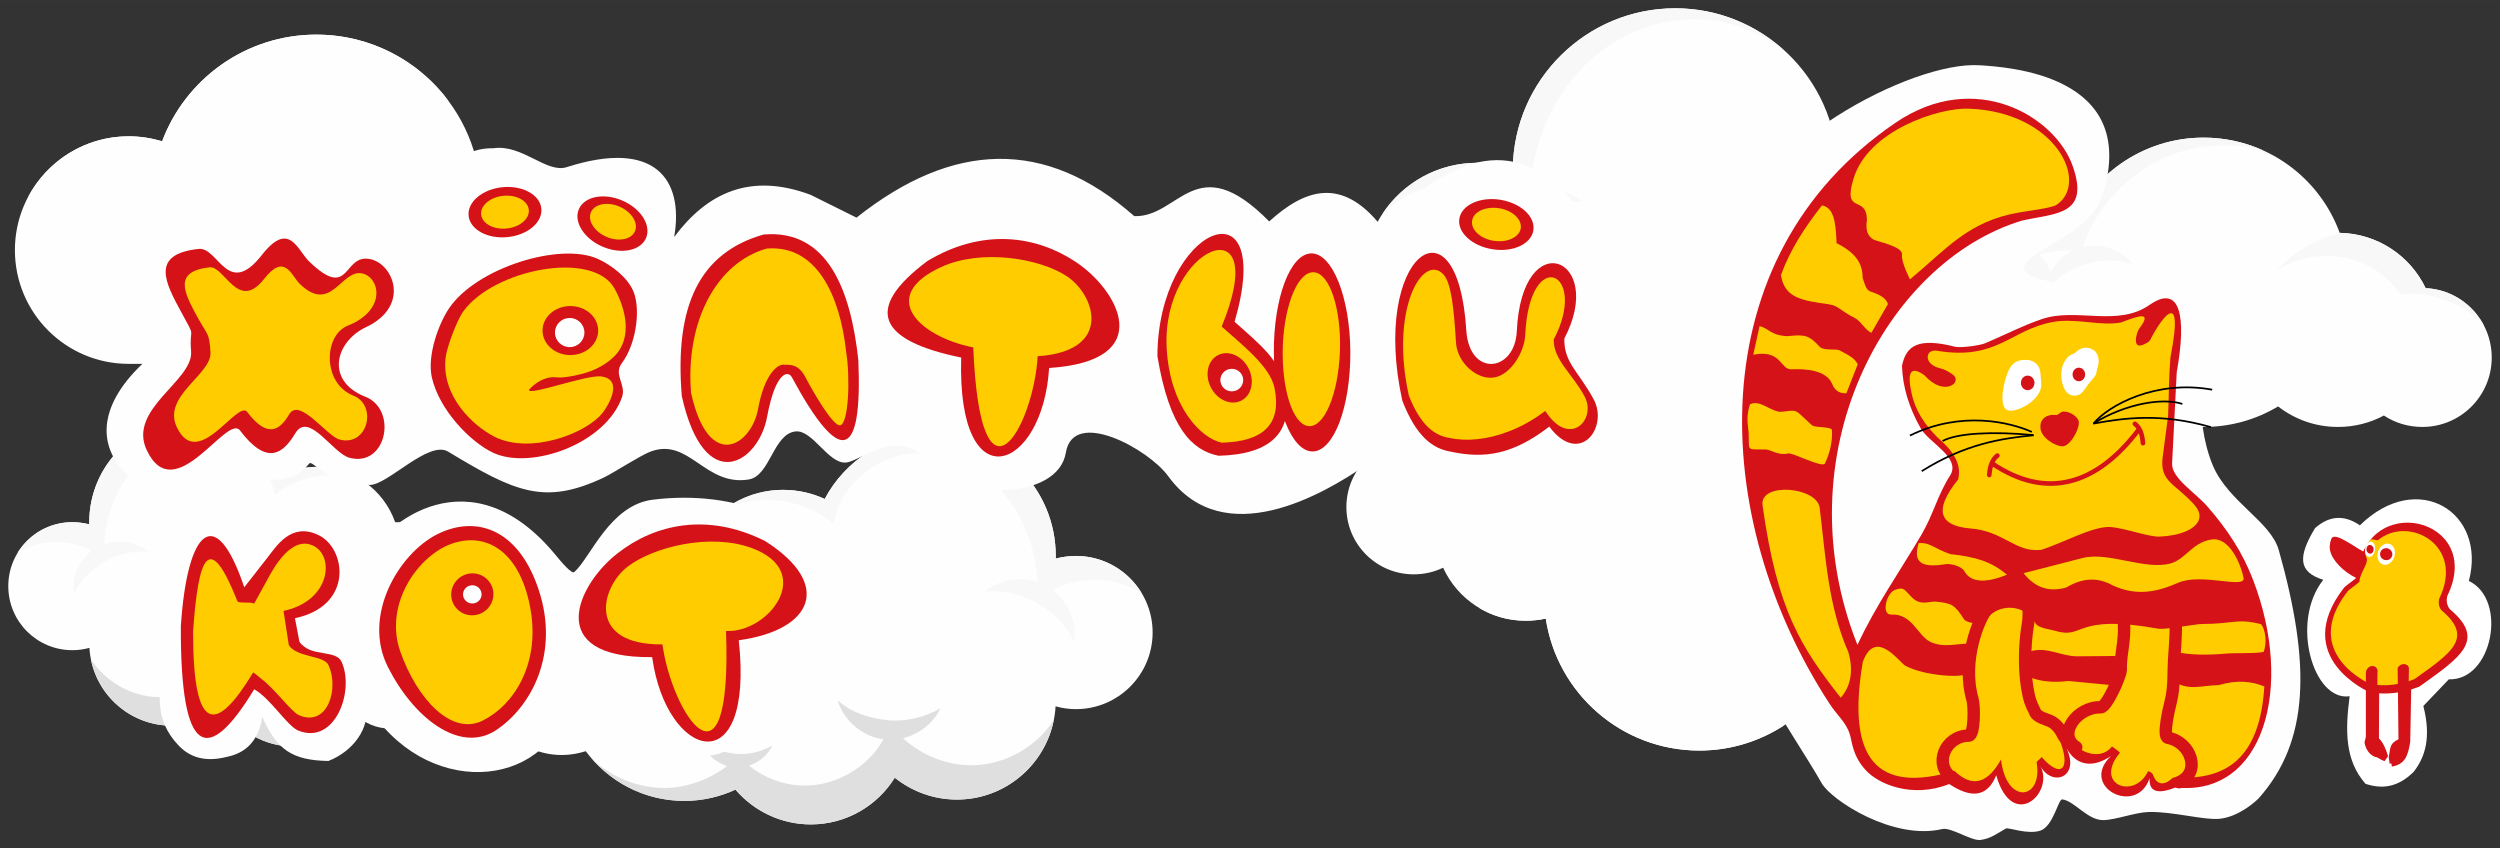 <?xml version="1.0" encoding="UTF-8"?>
<!DOCTYPE svg PUBLIC "-//W3C//DTD SVG 1.1//EN" "http://www.w3.org/Graphics/SVG/1.1/DTD/svg11.dtd">
<!-- Creator: CorelDRAW X6 -->
<svg xmlns="http://www.w3.org/2000/svg" xml:space="preserve" width="150.961mm" height="51.222mm" version="1.1" style="shape-rendering:geometricPrecision; text-rendering:geometricPrecision; image-rendering:optimizeQuality; fill-rule:evenodd; clip-rule:evenodd"
viewBox="0 0 15096 5122"
 xmlns:xlink="http://www.w3.org/1999/xlink">
 <rect x="0" y="0" width="15096" height="5122" fill="#333333" stroke="none"/>
 <defs>
  <style type="text/css">
   <![CDATA[
    .str3 {stroke:#D41218;stroke-width:75;stroke-linecap:round}
    .str0 {stroke:black;stroke-width:10.63}
    .str1 {stroke:#D41218;stroke-width:27.93}
    .str2 {stroke:#D41218;stroke-width:27.93;stroke-linecap:round}
    .fil6 {fill:none}
    .fil7 {fill:#FEFEFE}
    .fil4 {fill:#D41218}
    .fil2 {fill:#E0DFDF}
    .fil1 {fill:#F8F8F9}
    .fil0 {fill:#FEFEFE}
    .fil5 {fill:#FFCC00}
    .fil3 {fill:white}
   ]]>
  </style>
 </defs>
 <g id="Слой_x0020_1">
  <g id="_954819408">
   <g>
    <g id="_171119984">
     <path class="fil0" d="M12824 2433c138,92 304,145 482,145 165,0 319,-45 450,-124 100,78 225,124 362,124 100,0 195,-25 277,-69 66,44 146,69 232,69 231,0 419,-187 419,-419 0,-225 -177,-409 -399,-419 -93,-195 -290,-330 -519,-334 -122,-335 -444,-575 -822,-575 -368,0 -684,229 -812,552 -20,-2 -41,-3 -61,-3 -276,0 -508,186 -578,440 -7,-1 -14,-1 -22,-1 -209,0 -379,170 -379,380 0,210 170,379 379,379 102,0 194,-39 262,-104 96,66 212,104 338,104 149,0 286,-54 391,-145l0 0z"/>
     <path class="fil1" d="M12879 1594c-75,-94 -210,-134 -325,-97 -114,36 -200,148 -206,268 56,-82 140,-132 234,-166 94,-34 201,-33 297,-5z"/>
     <path class="fil1" d="M13663 907c-109,-49 -230,-76 -357,-76 -368,0 -684,229 -812,552 -20,-2 -41,-3 -61,-3 -276,0 -508,186 -578,440 -7,-1 -14,-1 -22,-1 -143,0 -267,79 -332,196 31,-31 67,-57 108,-74 97,-41 218,-27 292,47 26,-150 111,-277 235,-366 123,-88 283,-126 433,-103 74,-256 278,-476 525,-577 179,-73 382,-84 569,-35l0 0z"/>
     <path class="fil1" d="M15000 1968c-66,-130 -199,-221 -353,-228 -93,-194 -288,-328 -516,-334 -149,39 -288,121 -392,236 114,-87 263,-112 404,-89 142,23 273,107 353,226 122,-20 255,15 362,75 53,29 101,68 142,114z"/>
    </g>
   </g>
   <g>
    <path class="fil0" d="M50 3539c0,214 173,387 387,387 36,0 70,-5 103,-14 15,262 232,470 498,470 119,0 228,-41 313,-110 88,142 245,236 424,236 153,0 289,-68 381,-176 78,37 166,57 258,57 204,0 385,-99 497,-251 38,13 79,20 121,20 214,0 387,-173 387,-387 0,-214 -173,-387 -387,-387 -42,0 -83,7 -121,19 -112,-152 -293,-250 -497,-250 -10,0 -19,0 -28,0 -68,-194 -254,-334 -471,-334 -75,0 -146,17 -210,46 -104,-196 -310,-331 -548,-331 -341,0 -618,277 -618,619 0,4 0,9 0,13 -33,-8 -67,-13 -102,-13 -214,0 -387,173 -387,386z"/>
    <path class="fil0" d="M3901 3530c-136,0 -247,111 -247,247 0,136 111,247 247,247 136,0 247,-111 247,-247 0,-136 -111,-247 -247,-247z"/>
    <path class="fil1" d="M897 3332c-87,-71 -218,-82 -315,-26 -97,56 -154,175 -136,285 35,-86 101,-148 181,-197 79,-49 177,-70 270,-62z"/>
    <path class="fil2" d="M1121 3922c48,101 162,167 274,158 112,-9 214,-92 245,-199 -68,63 -155,90 -248,100 -92,11 -190,-13 -271,-59z"/>
    <path class="fil2" d="M1969 4110c34,71 113,116 191,110 78,-6 149,-64 171,-139 -48,44 -108,63 -172,70 -65,8 -133,-9 -190,-41z"/>
    <path class="fil1" d="M1915 2819c-75,0 -146,17 -210,46 -104,-196 -310,-331 -548,-331 -341,0 -618,277 -618,619 0,4 0,9 0,13 -33,-8 -67,-13 -102,-13 -140,0 -263,74 -331,185 47,-28 99,-48 153,-58 129,-23 267,10 371,91 -11,-185 47,-381 163,-525 117,-143 305,-232 489,-208 183,23 350,169 378,352 103,-86 237,-127 371,-119 59,3 117,17 172,40 -81,-58 -181,-92 -288,-92z"/>
    <path class="fil2" d="M2883 4173c0,0 0,0 0,-1 -98,97 -235,153 -373,152 -138,-1 -276,-65 -372,-163 -102,120 -273,176 -427,141 -154,-35 -295,-153 -335,-305 -99,142 -277,225 -449,211 -152,-12 -295,-100 -378,-227 45,229 247,401 489,401 119,0 228,-41 313,-110 88,142 245,236 424,236 153,0 289,-68 381,-176 78,37 166,57 258,57 187,0 355,-84 469,-216z"/>
   </g>
   <g>
    <path class="fil0" d="M6960 3819c0,256 -208,463 -463,463 -43,0 -84,-6 -123,-17 -18,314 -278,563 -596,563 -142,0 -272,-50 -375,-132 -105,169 -293,282 -507,282 -182,0 -345,-82 -455,-210 -94,43 -198,68 -309,68 -244,0 -460,-119 -595,-300 -45,14 -94,23 -144,23 -256,0 -463,-207 -463,-463 0,-256 207,-463 463,-463 50,0 99,8 144,24 135,-183 351,-300 595,-300 12,0 23,0 34,0 81,-232 303,-399 563,-399 90,0 175,20 251,55 124,-235 371,-396 655,-396 409,0 740,331 740,740 0,5 0,11 -1,16 40,-10 80,-16 123,-16 255,0 463,207 463,462z"/>
    <path class="fil0" d="M2353 3809c164,0 296,132 296,294 0,163 -132,296 -296,296 -162,0 -294,-133 -294,-296 0,-162 132,-294 294,-294z"/>
    <path class="fil1" d="M5946 3571c104,-85 261,-98 377,-31 117,67 184,209 163,341 -41,-103 -121,-176 -216,-235 -95,-59 -212,-84 -324,-75z"/>
    <path class="fil2" d="M5679 4277c-58,121 -194,200 -328,189 -134,-10 -256,-110 -293,-238 82,75 185,107 296,120 111,13 228,-16 325,-71z"/>
    <path class="fil2" d="M4664 4502c-40,84 -135,139 -229,132 -92,-8 -178,-77 -204,-167 57,53 129,75 207,84 77,9 158,-11 226,-49z"/>
    <path class="fil1" d="M4729 2958c90,0 175,20 251,55 124,-235 371,-396 655,-396 409,0 740,331 740,740 0,5 0,11 -1,16 40,-10 80,-16 123,-16 167,0 314,89 395,222 -56,-33 -118,-57 -182,-69 -154,-29 -320,12 -444,107 13,-220 -56,-455 -196,-627 -139,-171 -364,-277 -584,-249 -219,28 -418,203 -452,422 -123,-103 -283,-153 -443,-143 -71,4 -141,21 -207,48 98,-69 217,-110 345,-110z"/>
    <path class="fil2" d="M3571 4578c0,-1 0,-1 0,-1 117,116 282,182 447,181 164,-2 329,-78 444,-195 123,143 327,211 511,168 184,-42 353,-182 400,-365 119,170 331,270 538,253 182,-15 353,-119 452,-271 -54,273 -296,480 -585,480 -142,0 -272,-50 -375,-132 -105,169 -293,282 -507,282 -182,0 -345,-82 -455,-210 -94,43 -198,68 -309,68 -224,0 -425,-100 -561,-258z"/>
   </g>
   <g>
    <path class="fil0" d="M11937 1361c-21,0 -41,2 -61,4 -113,-226 -346,-382 -616,-382 -56,0 -111,7 -164,20 -15,-529 -448,-953 -980,-953 -537,0 -974,432 -981,967 -68,-22 -140,-34 -214,-34 -380,0 -687,308 -687,687 0,13 0,25 0,38 0,0 0,0 0,0 -180,0 -326,145 -326,325 0,179 146,325 326,325l3703 0c275,0 498,-223 498,-498 0,-276 -223,-499 -498,-499z"/>
    <path class="fil1" d="M9555 1217c-96,-78 -240,-90 -348,-28 -107,61 -169,193 -150,315 39,-96 112,-163 200,-218 87,-54 195,-77 298,-69z"/>
    <path class="fil1" d="M8348 1291c79,-76 176,-133 282,-161 212,-57 451,3 612,152 -24,-327 101,-664 335,-894 233,-230 593,-334 906,-234 106,34 202,88 293,153 -174,-159 -406,-257 -660,-257 -537,0 -974,432 -981,967 -68,-22 -140,-34 -214,-34 -240,0 -450,122 -573,308z"/>
    <path class="fil1" d="M12435 1860c0,-276 -223,-499 -498,-499 -21,0 -41,2 -61,4 -113,-226 -346,-382 -616,-382 -54,0 -107,7 -157,18 -175,76 -327,205 -423,370 138,-180 370,-273 594,-244 225,28 430,182 520,390 135,-45 288,-3 397,90 108,93 169,235 174,378 1,51 -4,102 -15,152 54,-79 85,-175 85,-277z"/>
   </g>
   <g>
    <g id="_938969328">
     <path class="fil0" d="M3599 2197c183,0 331,-148 331,-330 0,-182 -148,-330 -331,-330 -44,0 -87,9 -127,25 -59,-207 -250,-359 -477,-359 -31,0 -61,3 -90,8 0,-3 0,-5 0,-8 0,-549 -446,-994 -995,-994 -426,0 -790,268 -931,644 -64,-19 -131,-30 -202,-30 -379,0 -687,308 -687,687 0,380 308,687 687,687l2822 0 0 0z"/>
     <path class="fil0" d="M1088 1136c5,-284 178,-551 422,-696 244,-146 555,-166 822,-68 140,51 268,134 376,237 -181,-243 -471,-400 -798,-400 -426,0 -790,268 -931,644 -64,-19 -131,-30 -202,-30 -264,0 -493,149 -608,368 69,-94 163,-169 272,-209 220,-82 488,-19 647,154z"/>
     <path class="fil0" d="M3930 1867c0,-182 -148,-330 -331,-330 -44,0 -87,9 -127,25 -59,-207 -250,-359 -477,-359 -20,0 -40,1 -59,4 -115,42 -216,121 -280,224 129,-98 307,-120 460,-68 154,53 278,186 320,343 78,-61 186,-60 276,-19 90,41 155,129 173,227 7,39 7,79 0,119 28,-49 45,-106 45,-166z"/>
     <path class="fil0" d="M1534 1138c-105,-131 -294,-188 -453,-136 -160,51 -280,208 -289,375 78,-116 195,-185 327,-232 131,-47 281,-47 415,-7z"/>
     <path class="fil0" d="M2825 1618c12,-117 -53,-238 -157,-291 -105,-54 -242,-36 -329,43 96,-19 188,5 277,46 88,41 162,116 209,202z"/>
    </g>
   </g>
   <g>
    <g id="_39350400">
     <path class="fil0" d="M11924 3699c-49,251 -271,441 -537,441 -112,0 -217,-34 -304,-93 -161,289 -468,485 -822,485 -470,0 -859,-346 -927,-797 -40,9 -80,13 -122,13 -221,0 -412,-131 -498,-320 -54,26 -114,40 -178,40 -224,0 -406,-182 -406,-406 0,-225 182,-407 406,-407l676 0 159 0 1559 0 51 0 715 0c302,0 547,245 547,547 0,220 -131,410 -319,497l0 0z"/>
     <path class="fil0" d="M9684 3528c-93,76 -233,87 -337,27 -104,-59 -165,-187 -146,-305 38,93 109,158 194,211 84,52 189,74 289,67z"/>
     <path class="fil0" d="M10904 3411c-8,120 -94,231 -209,267 -114,35 -249,-6 -323,-100 93,35 190,27 286,0 96,-26 184,-88 246,-167z"/>
     <path class="fil0" d="M9411 3476c6,359 238,699 557,861 248,127 548,138 808,41 -148,97 -325,154 -515,154 -470,0 -859,-346 -927,-797 -40,9 -80,13 -122,13 -104,0 -201,-28 -283,-79 67,16 138,17 205,2 113,-26 214,-98 277,-195l0 0z"/>
     <path class="fil0" d="M12243 3202c0,220 -131,410 -319,497 -49,251 -271,441 -537,441 -112,0 -217,-34 -304,-93 -4,6 -315,-265 -400,-452 139,162 310,290 519,337 209,48 455,-26 561,-212 -205,41 -430,-43 -573,-195 202,187 526,184 760,38 154,-96 257,-262 287,-439 4,25 6,51 6,78z"/>
    </g>
   </g>
   <g id="_986357904">
    <path class="fil0" d="M1022 3948c-156,-208 -57,-518 59,-714 195,-224 272,-128 402,114 161,-242 331,-266 504,-246 131,92 191,340 216,289 119,-245 644,-654 1150,-42 39,48 100,119 115,105 98,-86 214,-406 476,-437 1031,-125 1575,806 727,981 -57,642 -593,791 -869,173 -129,2 -240,-40 -322,-153l-53 234c-127,517 -867,578 -1216,-7 28,154 -82,293 -228,350 -217,-4 -311,-66 -399,-266 -25,153 -106,220 -218,242 -124,31 -217,4 -286,-68 -154,-159 -133,-347 -58,-555l0 0 0 0z"/>
    <path class="fil3" d="M14787 4102l-154 161c48,187 13,306 -58,397 -97,97 -194,105 -291,73 -125,-142 -123,-322 -96,-529 -219,33 -361,-449 -159,-703 -152,-47 -154,-139 -50,-312 85,-75 175,-83 271,-17 347,-341 768,-80 658,336 236,113 143,603 -121,594l0 0z"/>
    <path class="fil0" d="M832 1494c115,-202 354,-195 600,-93 86,-345 497,-182 557,-48 303,-238 511,25 632,220 -16,-299 28,-684 359,-678 175,-25 320,154 443,114 530,-170 708,72 648,422 200,-268 460,-390 823,-255l278 138c581,-461 1141,-482 1677,-9 272,10 372,-418 815,32 211,-192 437,-275 676,28 1195,-1217 1431,736 1849,829 236,160 99,-90 233,-701 135,-611 1126,-1126 1532,-1099 166,11 961,55 746,772 -76,253 -442,334 -477,444 -36,110 592,148 664,125 383,-124 494,-38 444,209 -40,200 -88,585 32,869 93,217 348,336 397,508 197,698 182,1156 -119,1497 -17,19 -121,114 -238,126 -91,10 -285,-45 -429,-41 -80,2 -202,49 -276,49 -95,-1 -174,-118 -246,-125 -23,-2 -53,160 -130,188 -78,27 -195,-21 -210,-12 -47,26 -91,62 -155,69 -56,5 -176,-78 -229,-66 -296,70 -670,-174 -728,-277 -184,-323 -523,-763 -543,-1136 -1,-30 -348,-1043 -806,-743 -199,131 -407,292 -572,262 -587,-106 -660,-422 -834,-302 -247,170 -854,529 -1191,65 -118,-163 -573,-414 -618,-142 -48,288 -627,290 -821,62 -194,-228 -417,-7 -509,-2 -105,6 -200,-199 -302,-188 -135,14 -153,268 -282,290 -266,44 -362,-259 -597,-167 -61,24 -220,127 -278,155 -360,170 -537,88 -941,-156 -117,-71 -366,202 -472,201 -271,-3 -345,-158 -368,-128 -128,165 -344,78 -470,40 -35,-10 -129,135 -140,141 -288,134 -979,-263 -367,-811 103,-92 -43,-534 -57,-676l0 0 0 0z"/>
    <path class="fil4" d="M1154 2122c-13,-160 34,-66 -56,-231 -102,-186 -192,-356 101,-388 119,-14 175,301 382,37 166,-212 214,-30 287,40 251,241 200,-52 369,-15 139,29 242,283 -26,410 -186,87 -250,324 -4,421 195,77 128,428 -97,368 -102,-27 -246,-285 -328,-146 -72,120 -169,198 -333,-19 -79,-103 -393,474 -562,121 -120,-249 281,-420 267,-598l0 0z"/>
    <path class="fil5" d="M1271 2126c-9,-121 -13,-92 -82,-217 -76,-141 -145,-270 76,-295 91,-10 172,271 329,71 126,-161 163,-23 217,30 190,183 249,-91 376,-64 106,23 151,220 -88,316 -146,59 -152,349 35,422 147,59 87,310 -84,265 -77,-21 -242,-257 -304,-152 -54,92 -128,151 -253,-14 -59,-78 -297,360 -425,92 -91,-190 213,-319 203,-454l0 0z"/>
    <path class="fil4" d="M3614 1565c75,35 178,109 213,200 43,114 11,317 -71,426 -54,71 25,130 1,204 -97,285 -551,445 -779,339 -138,-65 -327,-259 -371,-458 -27,-130 39,-315 103,-412 164,-247 677,-406 904,-299l0 0 0 0z"/>
    <path class="fil5" d="M3713 1746c67,125 104,289 3,399 -5,4 -44,50 -125,86 -62,29 -184,53 -225,48 -97,-14 -170,72 -171,74 -12,42 347,-92 436,-80 138,19 39,178 13,213 -98,133 -444,260 -658,151 -130,-66 -323,-246 -295,-479 8,-65 68,-222 104,-274 180,-257 790,-380 918,-138l0 0 0 0z"/>
    <ellipse class="fil4" transform="matrix(0.919 -0.09 0.09 0.919 3049.24 1280.99)" rx="239" ry="164"/>
    <ellipse class="fil5" transform="matrix(0.602 -0.059 0.059 0.602 3049.24 1280.99)" rx="239" ry="164"/>
    <ellipse class="fil4" transform="matrix(0.848 0.366 -0.366 0.848 3698.22 1350.17)" rx="239" ry="164"/>
    <ellipse class="fil5" transform="matrix(0.556 0.24 -0.24 0.556 3701.27 1338.75)" rx="239" ry="164"/>
    <path class="fil4" d="M4611 1416c384,-33 526,331 572,759 25,598 -106,650 -402,102 -21,-39 -97,-39 -149,240 -51,279 -378,488 -515,-125 -45,-549 108,-866 494,-976l0 0 0 0z"/>
    <path class="fil5" d="M4629 1501c302,-26 443,284 480,620 27,168 14,436 -35,447 -43,10 -167,-207 -211,-291 -44,-84 -96,-73 -133,-75 -33,-1 -113,51 -153,270 -41,218 -297,382 -404,-99 -35,-431 153,-786 456,-872l0 0 0 0z"/>
    <path class="fil4" d="M5600 1576c333,-200 655,-154 895,5 254,167 502,598 -160,641 -38,623 -557,820 -531,-63 -497,-102 -594,-291 -204,-583l0 0 0 0z"/>
    <path class="fil5" d="M5684 1612c243,-111 593,-53 758,56 174,115 279,453 -176,483 -26,428 -346,996 -389,-53 -342,-70 -570,-314 -193,-486l0 0z"/>
    <path class="fil4" d="M6989 2151c2,-785 718,-1078 466,-208 159,142 274,232 305,395 55,269 -81,406 -402,414 -159,-33 -296,-163 -369,-601l0 0z"/>
    <path class="fil5" d="M7045 2105c-35,-622 645,-893 332,-133 126,112 294,243 319,371 44,215 -64,324 -319,330 -126,-27 -312,-216 -332,-568l0 0z"/>
    <ellipse class="fil4" transform="matrix(0.822 -0.422 0.422 0.822 7425.28 2281.59)" rx="138" ry="167"/>
    <path class="fil4" d="M7919 1530c127,0 233,266 235,596 1,331 -100,599 -228,600 -126,1 -232,-266 -234,-596 -2,-330 99,-599 227,-600z"/>
    <path class="fil5" d="M7935 1644c95,8 165,223 156,479 -10,257 -94,458 -189,450 -95,-8 -164,-223 -156,-480 9,-256 93,-457 189,-449z"/>
    <path class="fil4" d="M8468 2420c-195,-879 334,-1268 386,-426 18,286 293,254 305,7 30,-655 543,-444 287,43 -3,147 86,198 177,367 92,168 -84,409 -268,165 -218,168 -390,196 -596,151 -108,-18 -208,-92 -291,-307l0 0z"/>
    <path class="fil5" d="M8507 2388c-115,-521 83,-857 206,-734 51,50 66,210 79,415 7,121 128,228 231,210 100,-16 183,-155 187,-257 26,-548 386,-379 172,28 -2,123 110,203 186,343 76,141 -92,316 -237,88 -71,54 -147,97 -226,126 -123,47 -249,60 -355,37 -89,-15 -173,-77 -243,-256l0 0z"/>
    <path class="fil4" d="M8812 1321c13,-83 123,-134 247,-115 124,20 213,102 200,185 -13,82 -123,134 -246,114 -124,-19 -214,-102 -201,-184z"/>
    <path class="fil5" d="M8889 1333c8,-55 81,-88 162,-76 82,13 140,67 132,122 -9,53 -82,88 -163,75 -81,-12 -139,-67 -131,-121z"/>
    <path class="fil4" d="M1092 3781c38,-582 208,-753 383,-235l140 -179c54,-68 143,-216 308,-136 166,78 216,426 -142,502l27 142c67,97 220,44 255,122 80,178 -42,505 -263,414 -67,-29 -166,-193 -265,-249 -281,463 -446,410 -443,-381l0 0z"/>
    <path class="fil5" d="M1166 3812c31,-445 94,-620 268,-181 6,14 93,1 100,15l82 -149c35,-65 143,-265 275,-202 131,62 106,333 -179,394l32 207c52,77 212,59 240,121 64,140 -4,375 -178,302 -45,-18 -142,-155 -229,-221 -16,-13 -36,-30 -48,-38 -222,368 -364,379 -363,-248l0 0z"/>
    <path class="fil4" d="M2640 3226c231,-116 492,-38 615,342 123,380 -45,699 -261,842 -217,141 -495,-72 -652,-383 -156,-310 66,-684 298,-801l0 0z"/>
    <path class="fil5" d="M2728 3283c198,-70 404,33 472,377 68,345 -97,598 -285,691 -187,94 -396,-128 -498,-417 -101,-290 112,-582 311,-651z"/>
    <ellipse class="fil4" transform="matrix(0.591 -0.298 0.298 0.591 2851.96 3588.75)" rx="193" ry="191"/>
    <path class="fil4" d="M4620 3267c-347,-174 -665,-103 -891,74 -240,186 -455,634 209,627 85,618 618,775 523,-102 446,-61 571,-337 159,-599l0 0 0 0z"/>
    <path class="fil5" d="M4539 3309c-250,-92 -595,-7 -751,114 -164,128 -243,473 212,468 59,425 422,968 384,-81 255,14 545,-357 155,-501l0 0z"/>
    <path class="fil4" d="M14234 3483c36,-533 775,-357 544,115 -11,39 5,71 18,83 219,185 59,289 -187,465 -96,37 -197,53 -302,33 0,0 -479,-207 -154,-629 12,-15 68,-51 81,-67z"/>
    <path class="fil4" d="M14306 3348c71,28 51,70 31,124 -32,84 -308,-93 -260,-217 20,-55 157,66 229,93l0 0z"/>
    <path class="fil4" d="M11775 2872c69,-107 -126,-198 -176,-284 -72,-126 -110,-252 -114,-379 25,-123 98,-172 322,-115 40,8 155,-10 179,-21 137,-58 220,-104 343,-146 209,-72 455,50 651,-86 185,-129 225,68 164,406l-28 551c-5,88 139,175 213,260 124,142 214,282 275,441 252,652 65,1313 -467,1256 -99,39 -162,33 -157,-56 -78,233 -428,51 -233,-134 -111,75 -211,59 -269,-48 86,180 -92,240 -161,102 97,164 -165,409 -263,62 -54,136 -155,139 -284,53 -222,89 -430,1 -506,-86 -78,-86 -80,-168 -94,-214 -22,-72 -78,-116 -122,-184 -731,-1121 -797,-2697 398,-3509 483,-329 966,-36 1070,262 104,297 -101,283 -307,329 -823,250 -1450,1414 -993,2562 112,-241 259,-448 388,-668 71,-122 96,-237 171,-354l0 0 0 0z"/>
    <path class="fil5" d="M11704 2646c-86,-84 -141,-174 -161,-271 -27,-121 -10,-173 79,-108 118,134 237,39 166,-8 -69,-47 -73,-25 -119,-55 -48,-33 -34,-96 28,-86 361,60 443,-126 695,-173 140,-27 292,26 416,2 121,-47 186,-64 109,38 -15,20 -51,140 40,89 2,-1 21,-10 26,-20 36,-75 217,-378 123,104 -10,117 -9,234 -14,351l-33 252c-19,151 78,158 192,288 88,99 -24,184 -212,191 -64,3 -210,-52 -297,-58 -108,-4 -279,94 -416,138 -155,19 -225,-113 -427,-129 -185,-15 -228,-106 -75,-296 17,-71 -3,-150 -120,-249l0 0z"/>
    <path class="fil5" d="M10643 3051c-19,-142 330,-112 345,16 37,301 50,589 173,871 36,122 7,217 -46,275 -239,-304 -384,-527 -472,-1162l0 0z"/>
    <path class="fil5" d="M10567 2441c58,-26 107,29 169,44 29,7 82,-13 109,-1 25,11 78,71 100,86 19,12 116,6 117,27 4,70 -13,139 -42,201 -14,31 -198,-68 -224,-60 -54,15 -104,-23 -133,-24 -123,-2 -99,14 -104,-100 -3,-49 -18,-92 8,-173z"/>
    <path class="fil5" d="M10625 1969c57,14 66,56 168,61 108,-12 131,-5 195,64 24,25 99,11 119,21 72,38 89,48 111,84l-69 176c-31,0 -65,-6 -86,-57 -31,-78 -148,-93 -246,-88 -68,2 -59,-122 -230,-88l38 -173 0 0z"/>
    <path class="fil4" d="M14295 4066c4,-60 83,-55 72,-1l-2 394c27,26 42,65 55,107l-21 30c-40,-14 -96,-51 -104,-137l0 -393z"/>
    <path class="fil4" d="M14562 4035c-8,-33 -54,-33 -69,1l4 440c-54,27 -33,72 -60,114l6 39c79,-14 97,-63 111,-150l8 -444z"/>
    <path class="fil5" d="M11586 3279c71,-4 85,30 191,67 157,17 246,45 342,124 -89,37 -210,66 -258,-22 -14,-26 -75,-45 -109,-42 -153,26 -202,-11 -166,-127z"/>
    <path class="fil5" d="M12219 3461l358 -92c155,-39 377,76 530,33 92,-26 129,-125 245,-144 110,-20 180,150 196,234 5,64 -255,-33 -393,26 -129,56 -251,84 -397,17 -93,-52 -185,-45 -280,12 -99,29 -187,6 -259,-86l0 0z"/>
    <path class="fil5" d="M11445 3561c55,-19 52,0 104,50 52,49 106,17 142,22 93,10 110,15 169,107 19,25 110,35 130,6 74,-110 242,-98 300,16 16,31 89,38 116,46 185,57 110,-104 626,-12 39,8 225,-28 263,-28 200,-1 211,-36 358,1 25,29 39,113 15,168 -74,12 -168,3 -244,11 -89,8 -219,8 -292,-14 -44,35 -37,133 -24,168 102,77 181,36 289,35 115,-34 202,-22 276,8 -27,432 -228,565 -528,550 -7,-1 -22,-2 -27,4 -51,46 -96,44 -119,-25 -2,-5 -26,-21 -29,-16 -81,172 -330,82 -169,-113 2,-1 -47,-39 -49,-37 -71,94 -230,32 -270,-82 -4,-13 -53,22 -49,33 75,179 17,252 -106,111 1,9 -31,26 -29,34 39,228 -184,259 -215,-18 -79,142 -172,175 -281,69 -469,140 -653,-70 -554,-657 76,-211 222,3 257,22 115,62 362,79 384,41 28,-47 37,-175 13,-174 -81,-4 -158,28 -244,-10 -79,-37 -110,-173 -239,-166 -60,3 -30,-132 26,-150zm815 372c103,-30 184,30 282,30l232 -2c15,67 7,103 -13,177l-271 -26c-84,10 -160,5 -230,-21 -14,-55 -9,-100 0,-158z"/>
    <path class="fil5" d="M11002 1240c67,14 83,86 88,228 106,54 158,115 157,209 12,34 20,74 47,83 70,23 96,45 106,76l-100 174c-41,-21 -63,-71 -100,-90 -88,-44 -97,-74 -159,-83 -163,-23 -265,-38 -287,-176 57,-156 145,-290 248,-421l0 0z"/>
    <path class="fil5" d="M11192 1080c87,-293 515,-430 694,-424 530,18 733,447 532,581 -30,20 -185,38 -226,46 -309,53 -440,223 -659,404 6,9 -54,-100 -48,-150 6,-50 -158,-80 -175,-92 -56,-38 -36,-102 -37,-123 -5,-146 -147,-24 -81,-242l0 0z"/>
    <ellipse class="fil4" cx="14448" cy="3407" rx="50" ry="49"/>
   </g>
   <path class="fil4" d="M14296 3365c69,27 50,68 31,120 -32,82 -300,-90 -254,-211 20,-53 153,65 223,91z"/>
   <path class="fil5" d="M14247 3513c4,-62 63,-113 40,-153 -7,-13 -6,-65 13,-84 2,-2 10,-22 28,-19 19,3 29,7 31,5 185,-154 528,31 370,353 -9,34 5,63 17,73 194,165 52,257 -167,413 -86,33 -174,47 -267,29 0,0 -426,-184 -137,-558 11,-14 60,-46 72,-59z"/>
   <path class="fil4" d="M14286 4064c4,-58 80,-54 70,-1l-3 384c27,25 42,63 55,103 -34,49 -115,21 -130,-66 -1,-5 9,-32 8,-38l0 -382z"/>
   <path class="fil4" d="M14546 4033c-8,-31 -53,-31 -68,1l5 430c-53,26 -48,46 -59,110l6 38c71,-13 105,-51 119,-125 1,-6 -11,-28 -10,-34l7 -420z"/>
   <ellipse class="fil3" transform="matrix(0.895 0.28 -0.197 0.63 14408.9 3346.29)" rx="55" ry="99"/>
   <g>
    <path class="fil3" d="M12288 2190c44,30 44,106 0,172 -43,65 -138,77 -167,52 -28,-25 -23,-114 21,-179 44,-65 101,-75 146,-45z"/>
    <path class="fil3" d="M12642 2114c40,27 41,96 1,155 -40,59 -107,79 -133,56 -26,-22 -39,-112 1,-170 39,-59 91,-68 131,-41z"/>
    <ellipse class="fil4" cx="12546" cy="2263" rx="37" ry="40"/>
    <path class="fil6 str0" d="M12639 2558c191,-35 410,-65 711,21"/>
    <path class="fil6 str0" d="M12643 2556c89,-108 375,-265 715,-203"/>
    <path class="fil6 str0" d="M12643 2556c191,-119 416,-156 535,-117"/>
    <path class="fil6 str0" d="M12281 2628c-193,19 -412,51 -677,217"/>
    <path class="fil6 str0" d="M12269 2608c-130,-58 -426,-131 -736,22"/>
    <path class="fil6 str0" d="M12277 2627c-245,-23 -460,-12 -547,36"/>
    <path class="fil3" d="M12229 2173c72,0 97,71 97,151 0,80 -116,156 -188,156 -71,0 -45,-143 -24,-205 21,-62 44,-102 115,-102z"/>
    <path class="fil3" d="M12578 2127c69,0 82,37 82,115 0,29 -27,46 -49,77 -36,49 -44,70 -87,70 -69,0 -90,-117 -70,-177 20,-60 55,-85 124,-85z"/>
    <ellipse class="fil4" cx="12244" cy="2312" rx="41" ry="44"/>
    <ellipse class="fil4" cx="12553" cy="2261" rx="38" ry="41"/>
    <path class="fil6 str1" d="M12027 2797c332,225 634,131 887,-202"/>
    <path class="fil6 str2" d="M12061 2751c-28,21 -45,59 -49,117"/>
    <path class="fil6 str2" d="M12891 2559c28,21 45,59 49,117"/>
    <path class="fil4" d="M12414 2506c14,3 27,-20 45,-21 41,-2 94,34 94,67 0,49 -55,143 -99,143 -44,0 -129,-52 -133,-111 -5,-59 45,-85 93,-78z"/>
   </g>
   <ellipse class="fil4" transform="matrix(1.043 0.326 -0.326 1.043 14408.9 3346.29)" rx="34" ry="33"/>
   <ellipse class="fil3" transform="matrix(0.518 0.203 -0.114 0.456 14311.3 3316.86)" rx="55" ry="99"/>
   <ellipse class="fil4" transform="matrix(0.604 0.236 -0.189 0.756 14311.3 3316.86)" rx="34" ry="33"/>
   <ellipse class="fil3" cx="3444" cy="1979" rx="107" ry="106"/>
   <ellipse class="fil4" cx="3444" cy="1996" rx="168" ry="148"/>
   <ellipse class="fil7" cx="3444" cy="1979" rx="57" ry="56"/>
   <ellipse class="fil7" cx="3440" cy="2008" rx="89" ry="88"/>
   <ellipse class="fil7" cx="2852" cy="3589" rx="56" ry="55"/>
   <ellipse class="fil7" cx="7438" cy="2295" rx="69" ry="68"/>
   <path class="fil6 str3" d="M11991 3688c-37,44 -149,297 -80,536 12,39 12,218 -23,218 -143,0 -218,178 -96,258"/>
   <path class="fil6 str3" d="M12233 3586c-1,3 30,83 12,186 -22,129 -24,300 5,426 13,59 34,88 37,98 11,36 74,48 96,59 66,35 77,104 89,101"/>
   <path class="fil6 str3" d="M13127 3694c19,33 11,151 1,296 -5,78 2,159 -20,246 -10,39 -51,212 -17,219 141,26 202,212 68,268"/>
   <path class="fil6 str3" d="M12815 3678c31,175 -12,247 -9,365 1,36 -86,229 -121,228 -143,-5 -267,165 -148,241"/>
  </g>
 </g>
</svg>
